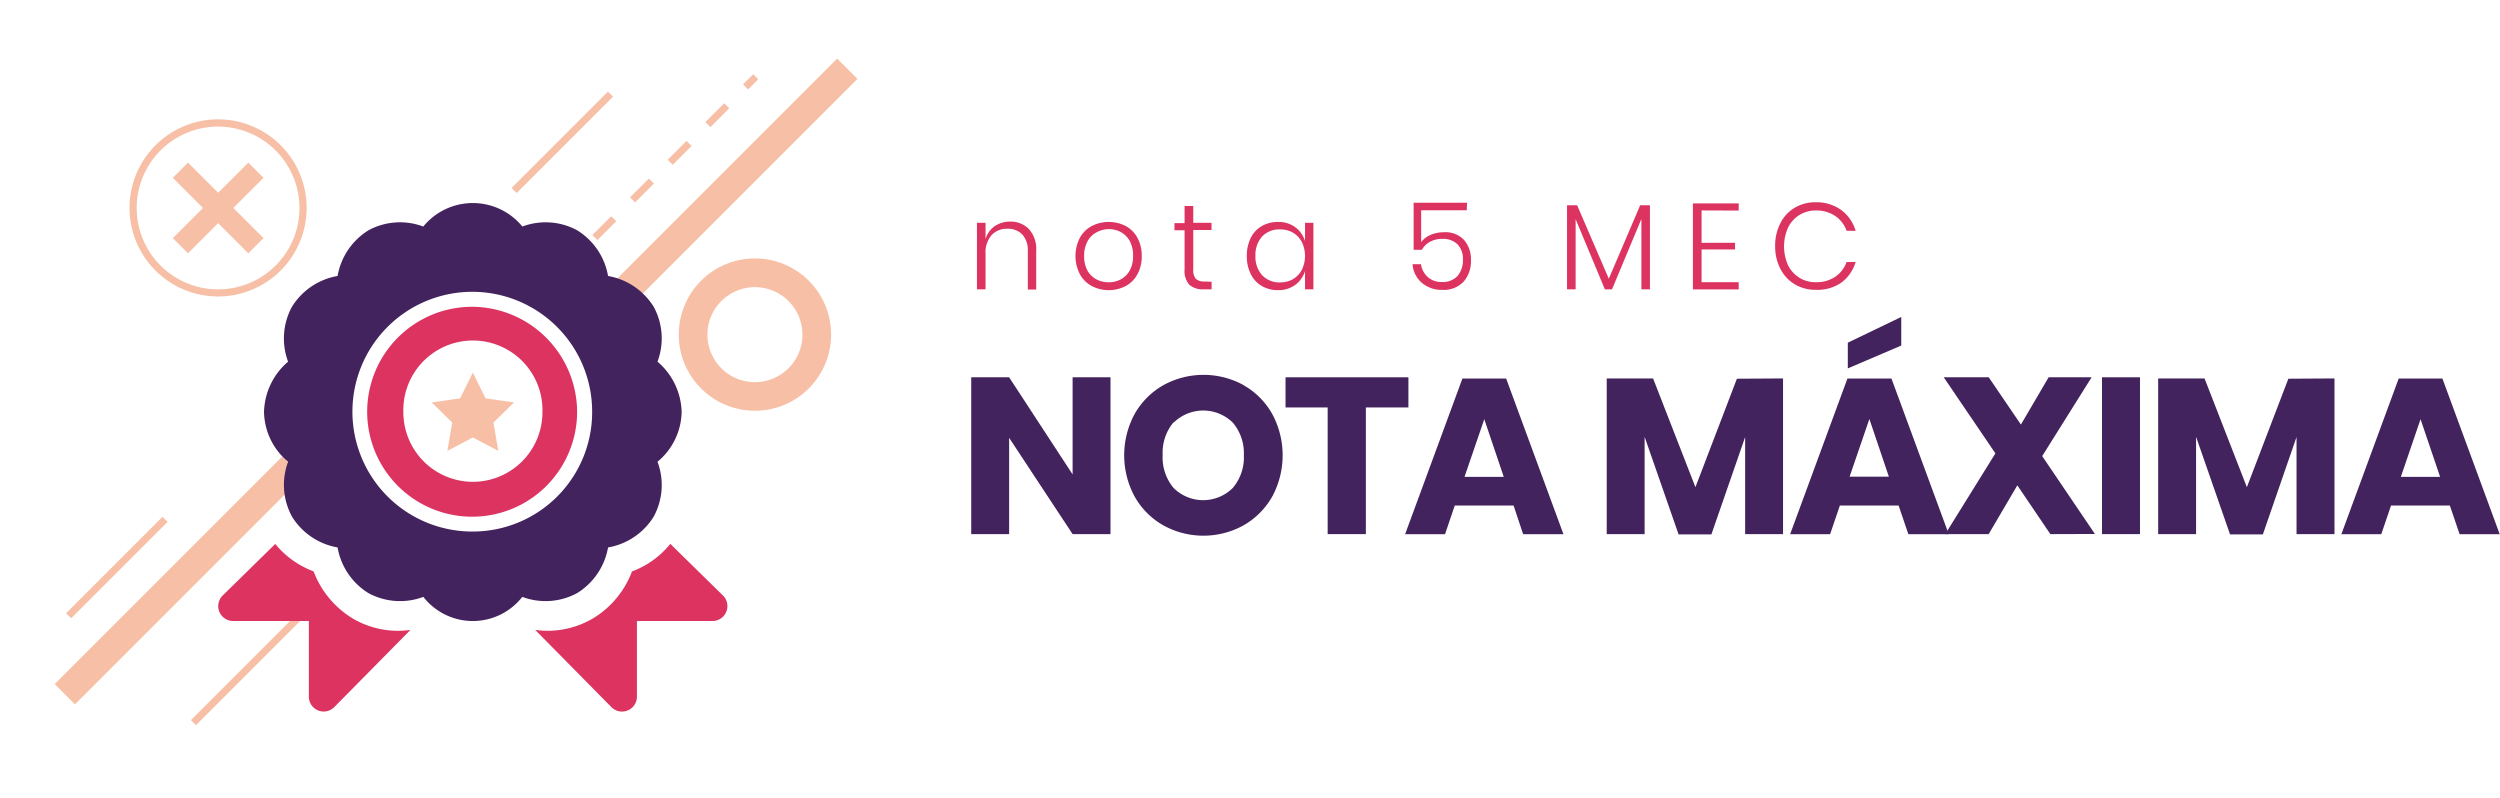 <svg xmlns="http://www.w3.org/2000/svg" viewBox="0 0 348.94 111.32"><defs><style>.cls-1{fill:#42235d;}.cls-2{fill:#dc3360;}.cls-3{fill:#f7bfa5;}.cls-4{fill:none;}</style></defs><title>b-notamax</title><g id="Camada_2" data-name="Camada 2"><g id="Camada_1-2" data-name="Camada 1"><path class="cls-1" d="M155,74.55h-5.29l-8.86-13.44V74.55h-5.29V52.66h5.29l8.86,13.56V52.66H155Z"></path><path class="cls-1" d="M173.56,53.76a10.52,10.52,0,0,1,4,4,12.15,12.15,0,0,1,0,11.57,10.69,10.69,0,0,1-4,4,11.57,11.57,0,0,1-11.18,0,10.6,10.6,0,0,1-4-4,12.12,12.12,0,0,1,0-11.57,10.61,10.61,0,0,1,4-4,11.63,11.63,0,0,1,11.21,0Zm-9.75,5.17a6.6,6.6,0,0,0-1.53,4.6,6.58,6.58,0,0,0,1.53,4.58,5.85,5.85,0,0,0,8.25,0,6.55,6.55,0,0,0,1.55-4.58A6.58,6.58,0,0,0,172.08,59a5.88,5.88,0,0,0-8.27,0Z"></path><path class="cls-1" d="M196.58,52.66v4.21h-5.94V74.55h-5.33V56.87h-5.88V52.66Z"></path><path class="cls-1" d="M211.26,70.56h-8.21l-1.36,4h-5.57l8-21.73h6.1l8,21.73h-5.63Zm-1.37-4-2.72-8.05-2.76,8.05Z"></path><path class="cls-1" d="M248.87,52.82V74.55h-5.29V61l-4.71,13.59h-4.58l-4.74-13.62V74.55h-5.29V52.82h6.47L236.64,68l5.79-15.14Z"></path><path class="cls-1" d="M265,70.56h-8.2l-1.36,4h-5.58l8-21.73H264l8,21.73h-5.64Zm.37-22.33-7.46,3.19V47.83l7.46-3.59Zm-1.73,18.3-2.72-8.05-2.76,8.05Z"></path><path class="cls-1" d="M286.18,74.55l-4.61-6.81-4,6.81h-6.06l7-11.27-7.21-10.62h6.28l4.49,6.6,3.87-6.6h6l-6.9,11,7.36,10.87Z"></path><path class="cls-1" d="M298.69,52.66V74.55h-5.3V52.66Z"></path><path class="cls-1" d="M325.84,52.82V74.55h-5.3V61l-4.7,13.59h-4.58l-4.74-13.62V74.55h-5.29V52.82h6.47L313.61,68l5.79-15.14Z"></path><path class="cls-1" d="M341.94,70.56h-8.21l-1.36,4H326.8l8-21.73h6.1l8,21.73H343.3Zm-1.36-4-2.73-8.05-2.75,8.05Z"></path><path class="cls-2" d="M143.63,32a4.13,4.13,0,0,1,1,3v5.41h-1.17V35.06a3.29,3.29,0,0,0-.76-2.32,2.75,2.75,0,0,0-2.1-.81,2.86,2.86,0,0,0-2.21.9,3.71,3.71,0,0,0-.83,2.62v4.93h-1.2V31.1h1.2v2.28a3.23,3.23,0,0,1,1.29-1.82,3.77,3.77,0,0,1,2.15-.63A3.5,3.5,0,0,1,143.63,32Z"></path><path class="cls-2" d="M157.13,31.55a4,4,0,0,1,1.63,1.65,5.16,5.16,0,0,1,.6,2.54,5.09,5.09,0,0,1-.6,2.53,4,4,0,0,1-1.63,1.65,5.15,5.15,0,0,1-4.75,0,4.08,4.08,0,0,1-1.66-1.66,5.55,5.55,0,0,1,0-5.06,4.06,4.06,0,0,1,1.66-1.65,5.23,5.23,0,0,1,4.75,0Zm-4.08.88a3,3,0,0,0-1.25,1.24,4.14,4.14,0,0,0-.48,2.07,4.08,4.08,0,0,0,.48,2.06A3.11,3.11,0,0,0,153.05,39a3.67,3.67,0,0,0,1.7.4,3.59,3.59,0,0,0,1.68-.4,3.23,3.23,0,0,0,1.25-1.24,4.18,4.18,0,0,0,.47-2.06,4.25,4.25,0,0,0-.47-2.07,3.1,3.1,0,0,0-1.25-1.24,3.48,3.48,0,0,0-1.68-.41A3.56,3.56,0,0,0,153.05,32.43Z"></path><path class="cls-2" d="M169.11,39.33v1.05H168a2.79,2.79,0,0,1-2-.64,2.9,2.9,0,0,1-.66-2.15V32.14h-1.41v-1h1.41V28.75h1.21V31.1h2.55v1h-2.55v5.47a1.92,1.92,0,0,0,.36,1.35,1.71,1.71,0,0,0,1.25.37Z"></path><path class="cls-2" d="M180.78,31.71a3.72,3.72,0,0,1,1.37,1.94V31.1h1.17v9.28h-1.17V37.83a3.76,3.76,0,0,1-1.37,1.94,4,4,0,0,1-2.4.73,4.4,4.4,0,0,1-2.26-.58,3.93,3.93,0,0,1-1.54-1.66,5.44,5.44,0,0,1-.55-2.52,5.5,5.5,0,0,1,.55-2.54,3.91,3.91,0,0,1,1.54-1.65,4.41,4.41,0,0,1,2.26-.57A3.91,3.91,0,0,1,180.78,31.71ZM176.17,33a3.82,3.82,0,0,0-.94,2.71,3.82,3.82,0,0,0,.94,2.71,3.31,3.31,0,0,0,2.51,1,3.54,3.54,0,0,0,1.78-.45,3.3,3.3,0,0,0,1.24-1.3,4.45,4.45,0,0,0,0-3.9,3.3,3.3,0,0,0-1.24-1.3,3.54,3.54,0,0,0-1.78-.45A3.31,3.31,0,0,0,176.17,33Z"></path><path class="cls-2" d="M204.72,29.35h-6.36v4.44a3.21,3.21,0,0,1,1.31-1,4.5,4.5,0,0,1,1.83-.37,3.55,3.55,0,0,1,2.87,1.1,4.12,4.12,0,0,1,.94,2.77,4.39,4.39,0,0,1-1,3,3.8,3.8,0,0,1-3,1.17,4.25,4.25,0,0,1-2.87-1,3.74,3.74,0,0,1-1.28-2.58h1.17a3,3,0,0,0,1,1.83,2.83,2.83,0,0,0,1.92.65,2.75,2.75,0,0,0,2.2-.86,3.37,3.37,0,0,0,.74-2.27,2.9,2.9,0,0,0-.75-2.12,2.86,2.86,0,0,0-2.14-.77,3.52,3.52,0,0,0-1.71.41,2.83,2.83,0,0,0-1.13,1.12h-1.15V28.3h7.46Z"></path><path class="cls-2" d="M230.29,28.65V40.38H229.1V30.56L225,40.38H224l-4.08-9.79v9.79h-1.2V28.65h1.41l4.42,10.25,4.38-10.25Z"></path><path class="cls-2" d="M237.5,29.37v4.52h4.67v.93H237.5v4.57h5.18v1h-6.39v-12h6.39v1Z"></path><path class="cls-2" d="M257,29.32a5.58,5.58,0,0,1,2,2.89h-1.26a4.17,4.17,0,0,0-1.58-2.06,4.68,4.68,0,0,0-2.73-.77,4.29,4.29,0,0,0-2.26.62,4.23,4.23,0,0,0-1.59,1.75,6.42,6.42,0,0,0,0,5.29,4.33,4.33,0,0,0,1.59,1.74,4.28,4.28,0,0,0,2.26.61,4.67,4.67,0,0,0,2.73-.76,4.22,4.22,0,0,0,1.58-2.06H259a5.52,5.52,0,0,1-2,2.88,5.81,5.81,0,0,1-3.57,1,5.57,5.57,0,0,1-2.94-.78,5.31,5.31,0,0,1-2-2.17,6.71,6.71,0,0,1-.72-3.15,6.83,6.83,0,0,1,.72-3.18,5.25,5.25,0,0,1,2-2.17,5.66,5.66,0,0,1,2.94-.77A5.88,5.88,0,0,1,257,29.32Z"></path><rect class="cls-3" x="2.47" y="79.01" width="44.92" height="4" transform="translate(-49.98 41.36) rotate(-45)"></rect><rect class="cls-3" x="23.5" y="91.92" width="23.86" height="1" transform="translate(-54.97 52.13) rotate(-45)"></rect><rect class="cls-3" x="6.79" y="78.72" width="19.03" height="1" transform="translate(-51.24 34.73) rotate(-45)"></rect><rect class="cls-3" x="79.92" y="23.47" width="44.92" height="4" transform="translate(11.98 79.86) rotate(-45)"></rect><rect class="cls-3" x="103.77" y="10.91" width="2" height="1" transform="translate(22.62 77.43) rotate(-45)"></rect><path class="cls-3" d="M78.12,38.77l-.71-.7L80,35.44l.71.7Zm5.26-5.26-.71-.7,2.63-2.63.71.7Zm5.26-5.26-.71-.7,2.63-2.63.71.7ZM93.9,23l-.71-.7,2.63-2.63.71.7Zm5.26-5.26-.71-.7,2.63-2.63.71.7Z"></path><rect class="cls-3" x="73.42" y="41.26" width="2" height="1" transform="translate(-7.73 64.86) rotate(-45)"></rect><rect class="cls-3" x="68.97" y="19.36" width="19.02" height="1" transform="translate(8.95 61.31) rotate(-45)"></rect><path class="cls-3" d="M30.45,41.38A12.36,12.36,0,1,1,42.8,29,12.37,12.37,0,0,1,30.45,41.38Zm0-23.71A11.36,11.36,0,1,0,41.8,29,11.37,11.37,0,0,0,30.45,17.67Z"></path><path class="cls-3" d="M105.33,57.33A10.63,10.63,0,1,1,116,46.71,10.63,10.63,0,0,1,105.33,57.33Zm0-17.25A6.63,6.63,0,1,0,112,46.71,6.63,6.63,0,0,0,105.33,40.08Z"></path><rect class="cls-3" x="23" y="27.53" width="14.9" height="3" transform="translate(-11.61 30.03) rotate(-45)"></rect><rect class="cls-3" x="28.95" y="21.58" width="3" height="14.9" transform="translate(-11.61 30.03) rotate(-45)"></rect><path class="cls-2" d="M66,42.82A14.65,14.65,0,1,0,80.55,57.55,14.73,14.73,0,0,0,66,42.82Zm0,24.43a9.71,9.71,0,0,1-9.7-9.7,9.71,9.71,0,1,1,19.41,0A9.71,9.71,0,0,1,66,67.25Z"></path><path class="cls-1" d="M95.14,57.53a9.51,9.51,0,0,0-3.37-7.05,9.23,9.23,0,0,0-.53-7.66,9.4,9.4,0,0,0-6.37-4.3,9.38,9.38,0,0,0-4.3-6.37,9.23,9.23,0,0,0-7.66-.53,8.93,8.93,0,0,0-13.83,0,9.23,9.23,0,0,0-7.66.53,9.38,9.38,0,0,0-4.3,6.37,9.35,9.35,0,0,0-6.37,4.3,9.27,9.27,0,0,0-.54,7.66,9.54,9.54,0,0,0-3.36,7.05,9.26,9.26,0,0,0,3.36,6.92,9.26,9.26,0,0,0,.57,7.7,9.37,9.37,0,0,0,6.34,4.26,9.35,9.35,0,0,0,4.3,6.37,9.26,9.26,0,0,0,7.67.53,8.76,8.76,0,0,0,13.81,0,9.24,9.24,0,0,0,7.71-.56,9.42,9.42,0,0,0,4.26-6.34,9.35,9.35,0,0,0,6.37-4.3,9.23,9.23,0,0,0,.53-7.66A9.24,9.24,0,0,0,95.14,57.53ZM66,74.19A16.73,16.73,0,1,1,82.65,57.53,16.67,16.67,0,0,1,66,74.19Z"></path><path class="cls-2" d="M49.33,86.38a13.07,13.07,0,0,1-5.56-6.63,12.55,12.55,0,0,1-5.35-3.83l-7.35,7.21a2.08,2.08,0,0,0,1.48,3.55H43.11V97.23a2.07,2.07,0,0,0,3.54,1.47L57.29,87.92A12.41,12.41,0,0,1,49.33,86.38Z"></path><path class="cls-2" d="M100.92,83.13l-7.36-7.22a12.47,12.47,0,0,1-5.35,3.85,12.94,12.94,0,0,1-5.44,6.55,12.44,12.44,0,0,1-8.07,1.61L85.34,98.7a2.08,2.08,0,0,0,3.56-1.47V86.68H99.44A2.08,2.08,0,0,0,100.92,83.13Z"></path><polygon class="cls-3" points="66 52 67.77 55.6 71.74 56.17 68.87 58.98 69.55 62.93 66 61.06 62.44 62.93 63.12 58.98 60.25 56.17 64.22 55.6 66 52"></polygon><rect class="cls-4" width="348.94" height="111.32"></rect></g></g></svg>